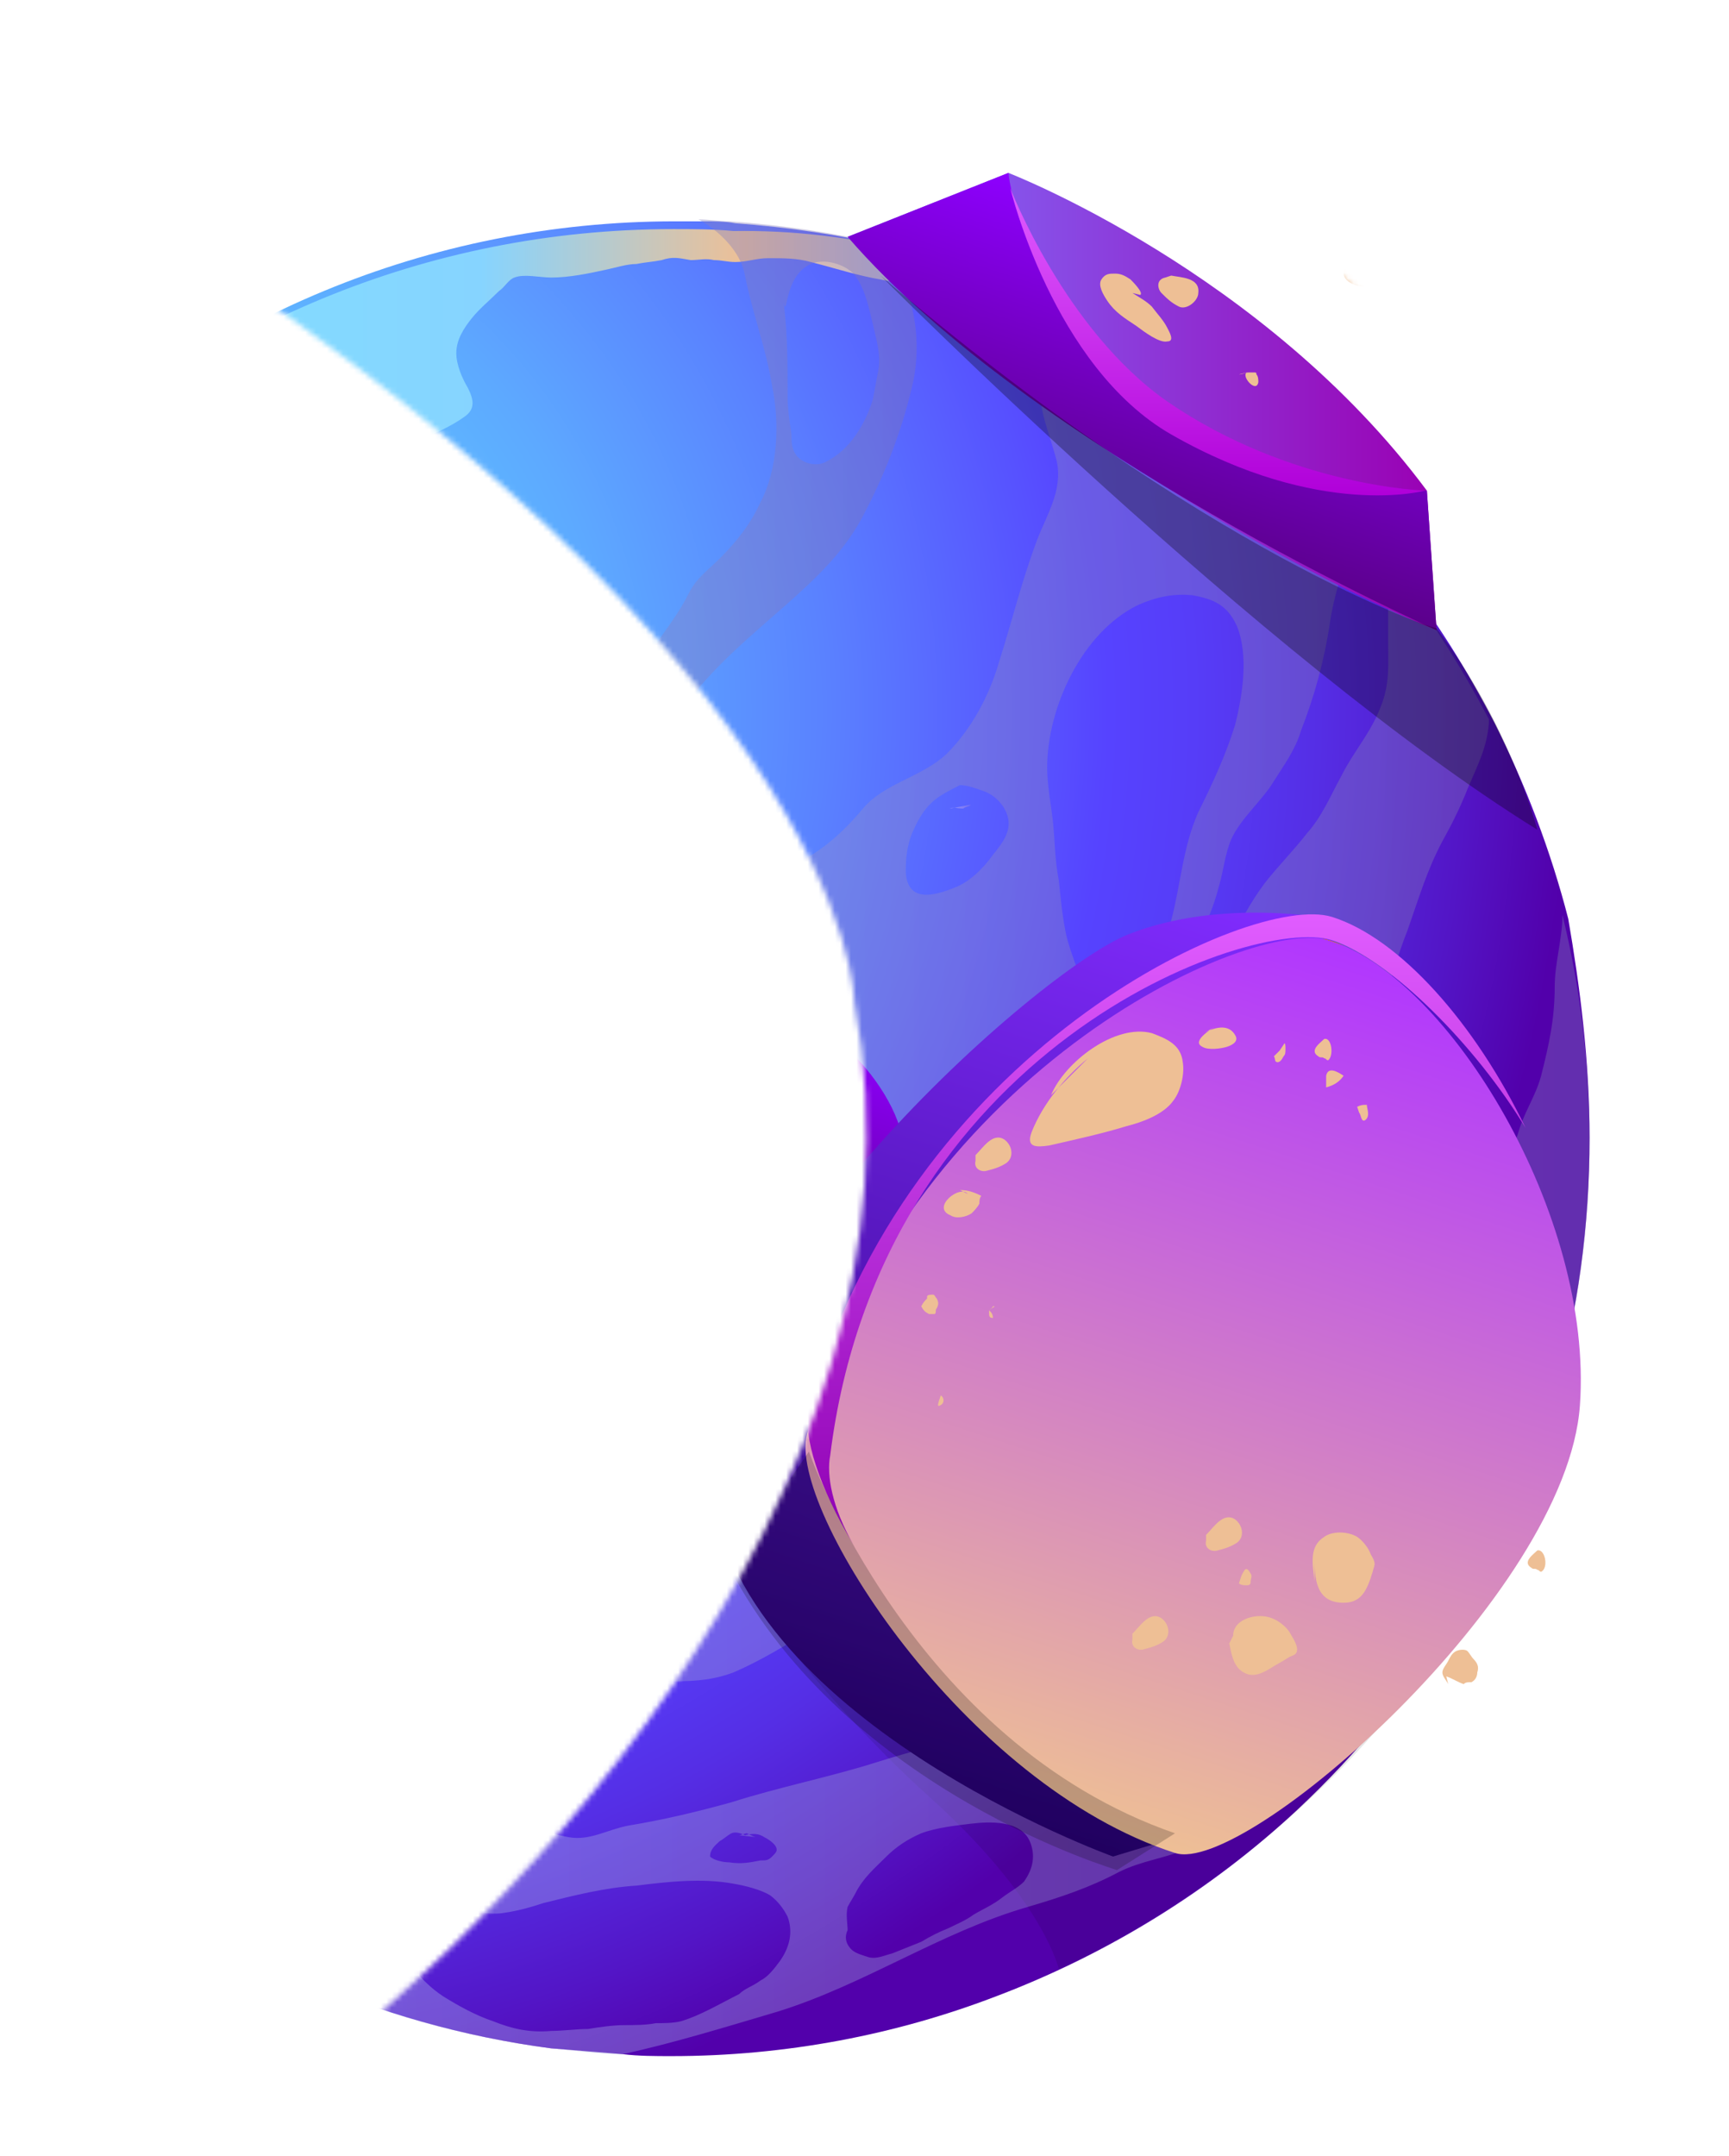 <svg width="320" height="399" viewBox="0 0 320 399" fill="none" xmlns="http://www.w3.org/2000/svg">
<g filter="url(#filter0_d_1765_12869)">
<mask id="mask0_1765_12869" style="mask-type:alpha" maskUnits="userSpaceOnUse" x="4" y="0" width="312" height="399">
<path d="M314.38 181.258C279.652 -31.71 85.032 -14.324 4 22.619C158.105 113.89 158.105 181.258 158.105 181.258C175.469 273.398 88.649 358.732 43.069 389.881C247.963 438.559 323.062 281.224 314.38 181.258Z" fill="#DA8941"/>
</mask>
<g mask="url(#mask0_1765_12869)">
<g filter="url(#filter1_d_1765_12869)">
<path opacity="0.5" fill-rule="evenodd" clip-rule="evenodd" d="M249.778 93.924C249.145 93.924 248.829 93.924 248.196 94.24C246.614 94.557 245.032 94.24 243.451 93.924C242.185 93.608 241.552 92.975 239.971 92.975C238.072 92.659 236.491 92.026 234.592 91.71C232.694 91.393 231.112 90.76 229.214 90.128C227.632 89.495 227 89.811 225.734 90.128C224.469 90.444 223.52 89.811 222.254 89.495C220.989 88.862 219.407 88.862 218.141 88.546C214.345 87.913 210.549 86.648 206.752 85.698C204.538 85.066 202.323 85.066 199.792 85.066C197.894 85.066 196.312 85.698 194.414 85.698C193.149 85.698 192.199 85.382 190.934 85.382C189.669 85.066 188.403 85.382 187.138 85.382C185.239 85.066 184.29 84.749 182.392 85.382C180.81 85.698 179.861 85.698 178.279 86.015C176.698 86.015 174.799 86.648 173.217 86.964C170.37 87.597 167.207 88.23 164.359 88.23C162.461 88.23 159.93 87.597 158.348 88.23C157.399 88.546 156.766 89.811 155.817 90.444C154.236 92.026 152.654 93.291 151.388 94.873C150.123 96.455 148.857 98.353 148.857 100.568C148.857 102.466 149.806 104.68 150.756 106.262C151.705 108.16 152.021 109.742 150.123 111.008C147.908 112.59 145.061 113.855 142.53 114.804C140.632 115.437 139.05 115.753 137.785 114.488C137.152 114.171 136.836 113.222 136.203 112.59C135.57 112.273 134.621 112.59 133.988 112.906C132.09 113.539 130.192 114.171 128.294 114.488C127.028 114.804 126.079 115.437 124.814 115.437C123.548 115.753 122.599 114.804 121.017 115.121C119.119 115.437 116.904 116.386 115.006 116.386C113.424 116.386 111.526 115.753 110.261 115.121C109.628 114.804 109.312 114.171 108.363 114.488C107.73 114.488 106.781 115.437 106.464 116.07C105.832 116.702 105.832 117.651 105.199 118.284C104.566 119.233 104.25 119.866 103.617 120.815C102.668 122.397 101.719 123.979 100.77 125.561C100.137 126.51 99.504 128.092 98.555 129.041C98.239 129.673 97.29 129.99 96.657 130.306C95.075 131.255 93.493 132.521 91.912 133.47C89.064 135.684 86.217 138.215 83.37 140.43C81.155 142.012 77.992 142.961 75.46 144.226C73.879 144.859 72.297 145.492 70.715 146.124C70.082 146.441 69.133 146.441 68.817 147.073C68.184 147.706 67.868 148.339 67.551 149.288C66.286 150.87 64.704 152.768 63.755 154.666C63.122 155.932 62.806 156.881 62.173 158.146C61.54 159.728 60.591 161.31 60.275 163.208C59.01 166.688 59.01 170.485 57.428 173.965C56.795 175.863 55.529 177.761 54.58 179.659C52.999 182.823 52.682 186.619 52.366 190.099C52.05 191.997 52.366 194.528 52.682 196.426C52.998 198.641 52.999 200.856 52.999 203.07C52.999 205.285 51.417 207.816 50.151 209.397C48.886 210.979 46.671 211.612 45.089 213.194C43.824 214.459 42.242 215.725 41.609 217.623C41.293 218.256 41.609 219.205 41.609 220.154C41.293 222.052 40.66 223.634 40.66 225.532C40.344 227.747 40.344 229.961 40.344 232.492C40.344 233.758 40.344 234.707 40.344 235.972C40.344 237.238 40.66 238.187 40.977 239.136C40.977 239.769 40.977 240.718 40.977 241.35C40.977 242.299 41.609 243.249 41.609 243.881C42.242 246.096 42.559 247.994 42.875 250.209C43.191 252.107 44.14 254.005 44.457 255.903C45.406 258.434 45.722 260.965 46.355 263.812C46.671 265.711 46.671 267.925 46.988 269.823C47.304 271.405 47.62 272.987 47.62 274.569C47.62 277.1 46.988 279.314 46.988 281.845C46.988 285.958 48.569 290.071 49.519 294.183C49.835 295.449 50.151 296.398 50.468 297.663C40.028 277.416 34.333 254.321 34.333 229.961C34.333 200.223 42.875 172.699 57.744 149.604C64.071 139.797 71.348 130.622 79.89 122.713C106.781 96.455 143.795 80.32 184.29 80.32C187.454 80.32 190.934 80.32 194.098 80.637C213.712 80.32 232.694 85.698 249.778 93.924Z" fill="url(#paint0_linear_1765_12869)"/>
<path fill-rule="evenodd" clip-rule="evenodd" d="M132.407 368.845C132.407 368.845 120.385 361.252 111.527 338.158C102.669 315.063 103.618 316.645 86.85 302.092C70.083 287.539 40.977 273.303 40.977 273.303C40.977 273.303 39.079 273.935 39.079 274.568C39.079 277.415 42.559 278.048 42.559 278.048C42.559 278.048 69.767 289.754 86.85 308.419C103.934 327.085 122.283 360.62 109.312 358.721C109.312 358.721 112.16 366.947 119.12 368.845C125.763 370.743 132.407 368.845 132.407 368.845Z" fill="url(#paint1_radial_1765_12869)"/>
<path fill-rule="evenodd" clip-rule="evenodd" d="M63.757 124.607C63.757 124.607 70.4 138.527 87.801 151.181C87.801 151.181 82.106 130.934 77.993 122.709C77.993 122.709 72.299 117.33 63.757 124.607Z" fill="#FFFF0E"/>
<path fill-rule="evenodd" clip-rule="evenodd" d="M155.185 167.317C155.185 167.317 166.89 162.571 170.686 164.47C170.686 164.153 159.297 167.317 155.185 167.317Z" fill="#FFFF0E"/>
<path fill-rule="evenodd" clip-rule="evenodd" d="M194.732 156.246C196.947 155.613 199.161 154.98 201.06 154.031C202.958 153.399 204.54 152.449 206.438 151.5C208.652 150.235 210.867 148.969 212.765 147.388C213.398 147.071 213.714 146.755 214.347 146.438C214.98 146.122 215.612 145.489 216.245 145.173C216.878 144.857 217.194 144.224 217.827 143.908C218.46 143.591 218.776 142.958 219.409 142.642C220.358 142.009 221.307 141.06 221.94 140.428C222.256 140.111 222.573 139.795 223.205 139.162C223.522 138.846 223.838 138.846 224.154 138.846C224.154 139.162 223.838 139.795 223.838 140.111C223.522 140.744 223.205 141.06 222.889 141.693C222.256 142.958 220.991 143.591 220.042 144.857C219.409 145.489 218.776 146.122 217.827 146.755C216.878 147.388 215.613 148.02 214.347 148.653C213.082 149.286 211.816 149.602 210.867 150.235C209.918 150.868 208.652 151.5 207.703 151.817C207.071 152.133 206.121 152.766 205.489 153.082C204.856 153.399 204.223 153.715 203.591 154.031C202.641 154.664 201.692 154.98 200.743 155.613C200.111 155.929 199.794 155.929 199.161 156.246C198.212 156.879 196.63 157.195 195.365 157.195C195.049 157.195 194.416 157.195 194.1 157.195C193.783 157.195 193.467 156.879 193.467 156.879C194.1 156.562 194.416 156.246 194.732 156.246Z" fill="#FFFF0E"/>
<path fill-rule="evenodd" clip-rule="evenodd" d="M226.366 135.684C225.733 136 225.417 136.316 224.784 136.949C224.784 137.266 224.468 137.582 225.1 137.582C225.733 137.582 226.05 137.266 226.682 136.633C226.999 136.316 227.315 135.684 226.999 135.367C226.682 135.051 226.05 135.367 225.733 135.684H226.366Z" fill="#FFFF0E"/>
<path fill-rule="evenodd" clip-rule="evenodd" d="M251.993 94.873C251.677 95.505 251.044 96.138 250.728 96.771C250.411 97.404 250.411 97.72 250.095 98.353C249.779 99.302 249.462 100.567 249.146 101.516C248.513 103.415 248.197 105.629 247.248 107.527C246.931 108.476 246.615 109.109 245.982 110.058C245.666 110.375 245.35 111.007 245.35 111.324C245.033 111.64 245.033 111.956 244.717 112.589C244.4 112.906 244.4 113.222 244.084 113.538C243.768 113.855 243.768 114.487 243.451 114.804C243.135 115.12 242.502 116.069 242.819 116.386C243.135 116.386 243.135 116.069 243.451 116.069C243.768 115.753 244.4 115.436 244.717 114.804C245.666 114.171 246.299 113.222 246.931 112.273C247.248 111.956 247.564 111.64 247.88 111.007C248.197 110.375 248.83 110.058 249.146 109.425C249.779 108.476 250.728 107.527 251.36 106.895C251.677 106.578 251.993 105.945 252.31 105.629C252.626 105.313 252.942 104.996 253.259 104.364C254.524 103.098 255.473 101.833 256.739 100.567C257.688 99.618 258.32 98.353 259.27 97.404C259.902 96.454 260.535 95.505 260.851 94.556C261.168 94.24 261.484 93.291 261.484 92.975C261.168 92.342 260.535 92.025 259.902 92.025C258.953 92.025 258.004 92.025 257.055 92.025C256.106 92.342 255.473 92.658 254.524 92.975C253.891 93.291 253.259 93.924 252.31 94.24C251.993 94.873 251.36 95.189 251.993 94.873Z" fill="#FFFF0E"/>
<path fill-rule="evenodd" clip-rule="evenodd" d="M259.585 112.901C259.268 113.534 258.952 114.167 258.636 114.799C258.319 115.116 258.003 115.749 257.686 116.065C257.054 117.014 256.737 117.963 256.105 118.596C255.156 120.178 253.89 121.76 253.257 123.341C252.941 123.974 252.625 124.607 252.308 125.24C251.992 125.872 251.676 126.821 251.676 127.454C251.359 128.087 251.359 128.72 251.043 129.669C251.043 130.301 250.727 130.934 250.727 131.567C251.359 130.934 251.676 129.985 252.308 129.352C252.625 128.72 252.941 128.087 253.574 127.77C254.206 127.454 254.523 126.821 254.839 126.189C255.156 125.556 255.788 125.24 256.105 124.607C256.421 123.974 256.738 123.658 257.054 123.025C257.37 122.709 257.687 122.076 258.003 121.443C258.319 120.81 258.636 120.178 258.952 119.545C259.268 118.279 259.901 117.014 260.218 115.749C260.218 115.116 260.534 114.483 260.218 113.85C260.218 113.534 259.585 112.269 259.585 112.901Z" fill="#FFFF0E"/>
<path fill-rule="evenodd" clip-rule="evenodd" d="M249.144 133.468C248.828 134.417 248.512 135.05 248.512 135.999C248.512 136.315 248.512 136.632 248.512 136.632C248.828 136.632 249.144 136.632 249.144 136.315C249.461 136.315 249.461 135.999 249.461 135.683C249.777 135.366 250.093 134.733 249.777 134.101C249.777 133.468 249.144 133.152 248.828 133.784L249.144 133.468Z" fill="#FFFF0E"/>
<path fill-rule="evenodd" clip-rule="evenodd" d="M233.644 176.811C232.062 178.393 229.848 179.975 228.582 181.873C228.582 182.189 227.633 182.822 227.949 183.138C228.266 183.455 228.898 183.138 229.215 183.138C230.164 182.822 231.113 182.189 232.062 181.873C232.695 181.556 233.327 180.924 233.96 180.607C235.542 179.658 236.808 178.393 238.073 176.811C238.706 176.178 239.022 175.546 239.338 174.913C239.338 174.596 239.655 173.964 239.655 173.964C239.339 173.015 237.44 173.964 237.124 174.28C236.807 174.596 236.175 174.913 235.858 175.229C235.542 175.546 235.226 175.862 234.909 175.862C234.593 176.178 234.277 176.495 233.644 176.811C233.644 177.127 233.328 177.444 233.644 176.811Z" fill="#FFFF0E"/>
<path fill-rule="evenodd" clip-rule="evenodd" d="M226.052 184.723C225.419 185.039 224.787 185.355 224.47 185.672C224.47 185.988 223.838 186.304 224.154 186.621C224.47 186.937 225.103 186.621 225.103 186.621C225.419 186.621 225.736 186.304 226.052 185.988C226.052 185.355 226.052 185.355 226.052 184.723Z" fill="#FFFF0E"/>
<path fill-rule="evenodd" clip-rule="evenodd" d="M187.136 221.73C185.871 222.68 184.289 223.629 182.707 224.578C180.809 225.527 178.911 226.16 177.329 227.109C174.482 228.691 171.634 229.956 168.787 231.221C168.471 231.538 164.042 233.12 165.623 234.069C166.256 234.385 167.205 234.385 167.838 234.385C168.471 234.385 169.103 234.701 169.736 234.701C170.369 234.701 171.002 234.701 171.634 234.701C175.114 234.701 178.911 233.752 182.075 232.487C182.707 232.171 183.656 231.854 184.289 231.538C184.605 231.221 184.922 230.905 185.554 230.589C186.187 229.956 186.82 229.323 187.136 228.374C187.769 227.109 188.085 226.16 188.085 224.578C188.085 223.945 187.769 223.629 187.453 222.996C187.453 222.68 187.136 222.363 187.136 221.73Z" fill="#FFFF0E"/>
<path fill-rule="evenodd" clip-rule="evenodd" d="M162.46 232.49C161.828 232.174 160.878 231.541 159.929 231.541C159.613 231.541 159.297 231.541 158.98 231.541C158.348 231.541 157.398 231.857 156.766 232.174C156.133 232.806 157.715 233.439 158.348 233.756C158.98 234.072 160.246 234.072 160.878 233.756C161.511 233.756 162.46 233.123 162.46 232.49C162.777 232.49 162.777 232.49 162.777 232.49H162.46Z" fill="#FFFF0E"/>
<path fill-rule="evenodd" clip-rule="evenodd" d="M208.334 222.682C211.498 221.733 214.661 220.467 217.509 218.886C218.774 218.253 219.723 217.62 220.989 216.987C221.621 216.671 222.57 216.038 223.203 215.722C223.52 215.722 225.418 214.457 225.734 215.089C226.05 215.722 224.152 216.987 223.836 217.304C223.203 217.937 222.254 218.569 221.305 219.202C220.672 219.835 219.723 219.835 219.09 220.467C218.141 221.1 217.192 221.417 215.927 222.049C215.294 222.366 214.345 222.682 213.712 222.998C213.08 223.315 212.447 223.315 211.814 223.631C211.498 223.631 210.865 223.631 210.549 223.631C209.916 223.315 208.65 223.631 208.334 222.682Z" fill="#FFFF0E"/>
<path fill-rule="evenodd" clip-rule="evenodd" d="M38.763 198.639C40.344 200.537 41.293 202.436 43.192 203.385C44.457 204.018 45.406 204.967 46.672 205.283C47.937 205.599 49.519 205.916 50.785 205.916C51.417 205.916 51.733 205.916 51.733 204.967C51.733 204.65 51.417 204.018 51.101 203.701C50.784 203.068 50.152 202.752 49.519 202.119C48.886 201.487 48.57 200.854 47.937 200.221C45.723 198.323 43.508 197.057 40.661 196.108C39.712 195.792 39.712 195.792 38.763 196.108C38.13 196.425 38.13 196.425 37.813 197.057C37.813 198.007 38.446 198.956 39.079 199.905L38.763 198.639Z" fill="#FFFF0E"/>
<path fill-rule="evenodd" clip-rule="evenodd" d="M40.026 228.062C42.241 231.859 45.088 235.023 47.935 238.503C49.834 240.717 51.099 243.881 53.314 246.095C53.63 246.412 57.743 249.892 57.743 247.994C57.743 247.677 56.477 245.779 56.477 245.463C55.845 244.513 55.212 243.248 54.263 242.299C53.63 241.35 52.681 240.717 52.365 239.768C51.732 238.819 51.099 238.186 50.466 237.237C49.517 236.288 48.885 234.706 48.252 233.757C47.619 232.808 46.67 231.543 46.037 230.593C45.088 229.012 43.823 227.43 42.241 226.797C41.925 226.481 41.292 226.164 40.659 226.481C39.077 227.43 39.71 229.328 40.026 228.062Z" fill="#FFFF0E"/>
<path fill-rule="evenodd" clip-rule="evenodd" d="M184.29 298.611C187.77 297.978 190.301 297.345 193.781 298.295C195.363 298.611 196.945 299.244 198.526 299.56C199.475 299.876 201.057 300.193 201.69 300.825C202.323 301.775 202.323 303.04 201.374 303.673C200.425 304.622 198.21 304.305 196.945 304.305C194.414 303.989 192.199 303.673 189.668 303.04C188.403 302.724 186.505 302.091 185.239 301.142C184.923 300.825 183.657 299.56 184.29 298.611Z" fill="#FFFF0E"/>
<path fill-rule="evenodd" clip-rule="evenodd" d="M230.162 316.33C228.58 316.013 228.264 312.85 228.896 311.584C229.213 310.951 229.529 309.686 230.478 309.37C231.111 309.053 231.427 309.686 232.06 309.686C231.427 311.268 230.478 312.533 229.529 313.799L230.162 316.33Z" fill="#FFFF0E"/>
<path fill-rule="evenodd" clip-rule="evenodd" d="M293.122 315.382C295.337 313.8 296.918 312.851 299.449 312.218C300.715 311.902 301.98 311.586 303.246 311.269C304.828 310.953 306.093 310.004 307.675 310.004C308.308 310.004 308.624 310.004 309.257 309.687C309.89 309.687 309.573 309.371 310.206 309.687C311.471 310.32 310.839 311.269 310.206 311.902C308.624 313.167 307.359 313.8 305.46 314.117C304.195 314.433 303.562 315.066 302.297 315.382C301.664 315.698 301.031 315.698 300.398 316.015C297.551 316.648 294.704 316.015 293.122 315.382Z" fill="#FFFF0E"/>
<path fill-rule="evenodd" clip-rule="evenodd" d="M91.91 309.999C93.176 312.847 94.441 315.694 96.339 318.225C97.288 319.49 97.921 320.439 99.187 321.072C100.136 321.388 101.085 321.705 101.085 320.123C101.085 319.49 100.452 318.225 100.136 317.592C98.87 315.377 97.288 313.796 96.023 311.897C95.39 311.265 94.757 309.999 94.125 309.683C93.176 309.367 91.594 308.734 91.91 309.999Z" fill="#FFFF0E"/>
<path fill-rule="evenodd" clip-rule="evenodd" d="M208.65 340.055C205.803 341.953 202.322 343.851 200.108 347.015C198.526 349.229 201.373 348.597 202.639 348.28C203.588 347.964 204.537 347.647 205.17 347.015C205.802 346.382 206.435 346.066 207.068 345.117C207.701 344.484 208.017 344.167 208.65 343.851C208.966 343.218 209.283 342.269 209.915 341.953C209.915 341.637 209.599 341.636 209.599 341.32L208.65 340.055Z" fill="#FFFF0E"/>
<path fill-rule="evenodd" clip-rule="evenodd" d="M127.029 294.182C129.243 293.233 131.458 292.601 133.356 291.335C135.254 290.386 137.152 289.121 139.051 288.171C141.582 286.906 144.112 285.324 146.96 285.008C147.909 285.008 148.858 284.375 149.807 285.008C150.756 285.324 151.073 285.641 151.705 286.273C153.287 288.488 150.123 290.386 148.542 291.335C147.276 292.284 146.327 293.233 144.745 293.866C143.163 294.499 141.582 294.815 140 295.448C137.469 296.397 134.621 297.662 131.774 297.979C130.192 298.295 128.927 297.662 127.661 296.713C127.029 296.397 126.396 295.764 126.08 295.131C125.763 294.815 125.447 294.182 127.029 294.182Z" fill="#FFFF0E"/>
</g>
<path fill-rule="evenodd" clip-rule="evenodd" d="M-19.164 115.121C-19.164 115.121 -17.013 97.194 -15.579 87.513C-15.579 87.513 -3.388 70.303 15.973 56.32L41.787 57.755C41.787 57.755 -10.559 99.703 -19.164 115.121Z" fill="url(#paint2_linear_1765_12869)"/>
<path fill-rule="evenodd" clip-rule="evenodd" d="M15.975 56.32C15.975 56.32 15.975 70.662 2.709 82.135C-10.557 93.608 -16.294 89.664 -16.294 89.664L-19.52 112.611L41.431 57.755L15.975 56.32Z" fill="url(#paint3_linear_1765_12869)"/>
<path fill-rule="evenodd" clip-rule="evenodd" d="M294.196 206.546C294.196 222.68 292.045 238.814 287.742 253.514C279.137 283.631 262.286 310.163 240.057 330.958C224.281 345.658 205.278 357.49 184.483 365.378C165.839 372.549 145.402 376.493 124.249 376.493C121.38 376.493 118.154 376.493 115.285 376.134C110.983 375.776 106.322 375.417 102.019 375.059C69.392 370.756 39.275 357.132 15.253 336.695C6.29 329.166 -1.957 320.561 -9.486 311.239C-14.864 304.068 -19.884 296.897 -24.186 289.009C-25.262 287.217 -26.337 285.065 -27.413 283.273C-27.413 283.273 -27.413 283.273 -27.413 282.914C-28.488 280.763 -29.564 278.97 -30.281 276.819C-33.15 270.365 -35.659 263.553 -37.811 256.741C-39.245 251.721 -40.679 246.702 -41.755 241.682C-42.471 238.097 -43.189 234.512 -43.547 230.568C-44.623 222.68 -45.34 214.792 -45.34 206.546C-45.34 201.885 -45.34 197.224 -44.623 192.563C-44.264 189.694 -43.906 186.826 -43.547 183.958C-41.396 167.106 -36.735 151.331 -29.923 136.631C-26.696 129.46 -22.752 122.289 -18.45 115.835C-11.279 104.721 -3.032 94.323 6.648 85.001C37.124 55.242 79.073 36.957 124.966 36.957C126.759 36.957 128.551 36.957 130.344 36.957C132.137 36.957 134.288 36.957 136.08 37.316C145.761 38.033 155.441 39.467 164.763 41.618C170.142 43.052 175.52 44.486 180.539 46.279C184.125 47.355 187.351 48.789 190.937 50.223C193.447 51.298 195.956 52.374 198.466 53.45C198.825 53.808 199.183 53.808 199.9 54.167C216.393 62.055 231.452 72.811 244.359 85.718C246.152 87.511 247.944 89.304 249.737 91.455C250.813 92.889 252.247 93.965 253.322 95.399C255.474 97.55 257.266 100.06 259.059 102.211C265.871 110.816 271.608 120.138 276.627 129.818C282.364 141.292 287.025 153.482 290.252 166.031C292.403 178.58 294.196 192.204 294.196 206.546Z" fill="url(#paint4_radial_1765_12869)"/>
<path fill-rule="evenodd" clip-rule="evenodd" d="M198.825 53.814C198.108 53.814 197.749 53.814 197.032 54.172C195.239 54.531 193.447 54.172 191.654 53.814C190.22 53.455 189.503 52.738 187.71 52.738C185.559 52.38 183.766 51.662 181.615 51.304C179.464 50.945 177.671 50.228 175.52 49.511C173.727 48.794 173.01 49.153 171.576 49.511C170.142 49.87 169.066 49.153 167.632 48.794C166.198 48.077 164.405 48.077 162.971 47.718C158.668 47.001 154.366 45.567 150.064 44.492C147.554 43.775 145.044 43.775 142.176 43.775C140.024 43.775 138.232 44.492 136.08 44.492C134.646 44.492 133.571 44.133 132.137 44.133C130.702 43.775 129.268 44.133 127.834 44.133C125.683 43.775 124.607 43.416 122.456 44.133C120.663 44.492 119.588 44.492 117.795 44.85C116.002 44.85 113.851 45.567 112.058 45.926C108.832 46.643 105.246 47.36 102.019 47.36C99.868 47.36 97 46.643 95.207 47.36C94.132 47.718 93.414 49.153 92.339 49.87C90.546 51.662 88.754 53.097 87.319 54.889C85.885 56.682 84.451 58.833 84.451 61.343C84.451 63.494 85.527 66.004 86.602 67.797C87.678 69.948 88.036 71.74 85.885 73.175C83.375 74.967 80.148 76.401 77.28 77.477C75.129 78.194 73.336 78.553 71.902 77.119C71.185 76.76 70.826 75.684 70.109 74.967C69.392 74.609 68.317 74.967 67.6 75.326C65.448 76.043 63.297 76.76 61.146 77.119C59.712 77.477 58.636 78.194 57.202 78.194C55.768 78.553 54.692 77.477 52.9 77.836C50.748 78.194 48.239 79.27 46.087 79.27C44.295 79.27 42.144 78.553 40.709 77.836C39.992 77.477 39.634 76.76 38.558 77.119C37.841 77.119 36.765 78.194 36.407 78.911C35.69 79.628 35.69 80.704 34.973 81.421C34.256 82.497 33.897 83.214 33.18 84.289C32.104 86.082 31.029 87.875 29.953 89.667C29.236 90.743 28.519 92.536 27.443 93.611C27.085 94.328 26.009 94.687 25.292 95.046C23.499 96.121 21.707 97.555 19.914 98.631C16.687 101.141 13.46 104.009 10.234 106.519C7.724 108.311 4.138 109.387 1.27 110.821C-0.523 111.538 -2.315 112.255 -4.108 112.972C-4.825 113.331 -5.901 113.331 -6.259 114.048C-6.976 114.765 -7.335 115.482 -7.693 116.558C-9.127 118.351 -10.92 120.502 -11.996 122.653C-12.713 124.087 -13.071 125.163 -13.789 126.597C-14.506 128.39 -15.581 130.182 -15.94 132.334C-17.374 136.277 -17.374 140.58 -19.167 144.524C-19.884 146.675 -21.318 148.826 -22.393 150.977C-24.186 154.563 -24.545 158.865 -24.903 162.809C-25.262 164.96 -24.903 167.829 -24.545 169.98C-24.186 172.49 -24.186 175 -24.186 177.509C-24.186 180.019 -25.979 182.887 -27.413 184.68C-28.847 186.473 -31.357 187.19 -33.15 188.983C-34.584 190.417 -36.376 191.851 -37.093 194.002C-37.452 194.719 -37.093 195.795 -37.093 196.87C-37.452 199.022 -38.169 200.814 -38.169 202.966C-38.528 205.475 -38.528 207.985 -38.528 210.853C-38.528 212.288 -38.528 213.363 -38.528 214.797C-38.528 216.231 -38.169 217.307 -37.811 218.383C-37.811 219.1 -37.811 220.175 -37.811 220.892C-37.811 221.968 -37.093 223.044 -37.093 223.761C-36.376 226.271 -36.018 228.422 -35.659 230.932C-35.301 233.083 -34.225 235.234 -33.867 237.385C-32.791 240.254 -32.432 243.122 -31.715 246.349C-31.357 248.5 -31.357 251.01 -30.998 253.161C-30.64 254.954 -30.281 256.746 -30.281 258.539C-30.281 261.407 -30.998 263.917 -30.998 266.785C-30.998 271.446 -29.206 276.107 -28.13 280.768C-27.771 282.203 -27.413 283.278 -27.055 284.712C-38.886 261.766 -45.34 235.593 -45.34 207.985C-45.34 174.282 -35.659 143.09 -18.808 116.916C-11.637 105.802 -3.391 95.404 6.29 86.441C36.765 56.682 78.714 38.397 124.607 38.397C128.193 38.397 132.137 38.397 135.722 38.755C157.951 38.397 179.464 44.133 198.825 53.814Z" fill="url(#paint5_linear_1765_12869)"/>
<path opacity="0.1" fill-rule="evenodd" clip-rule="evenodd" d="M135.007 286.143C135.007 286.143 150.782 309.448 171.936 328.45C193.09 347.453 195.958 360.36 195.958 360.36C195.958 360.36 235.756 343.867 264.081 304.428C292.405 265.347 135.007 286.143 135.007 286.143Z" fill="black"/>
<path opacity="0.4" fill-rule="evenodd" clip-rule="evenodd" d="M163.693 41.257C154.371 39.105 145.049 37.671 135.01 36.954C133.217 36.954 131.066 36.596 129.273 36.596C133.217 38.747 137.161 42.691 137.878 46.993C139.312 54.164 141.822 60.618 142.897 67.43C144.332 74.242 143.973 82.847 140.746 88.942C138.953 92.886 136.444 96.113 133.217 99.34C131.066 101.491 128.914 102.925 127.48 105.794C126.046 108.662 124.253 111.172 122.461 113.681C119.951 117.625 117.083 121.569 113.856 125.155C112.78 126.589 111.705 127.306 110.629 128.74C109.553 130.533 108.836 132.325 107.402 133.76C104.175 136.986 99.514 139.138 95.57 140.572C90.192 142.723 85.531 144.874 80.512 147.743C73.341 151.686 67.246 156.347 58.999 156.706C56.131 156.706 53.263 156.347 50.395 156.706C46.809 157.065 43.582 158.499 40.355 159.216C37.487 159.933 34.26 160.291 31.392 161.008C26.372 161.726 22.428 163.518 17.767 164.594C11.672 166.028 5.219 165.669 -1.235 166.745C-6.972 167.462 -11.633 168.179 -17.369 166.745C-25.974 164.594 -30.635 160.65 -28.843 151.328C-27.767 145.233 -28.125 140.572 -30.994 136.269C-37.806 150.969 -42.467 167.104 -44.618 183.596C-40.674 185.389 -36.013 186.106 -32.069 186.465C-19.52 187.899 -5.896 182.162 5.577 177.86C11.314 175.709 17.409 172.482 23.863 171.765C30.675 171.048 36.411 171.765 43.224 170.33C66.17 164.594 88.758 156.706 109.553 144.516C118.158 139.496 121.744 132.325 127.839 125.155C132.858 118.701 138.953 113.681 145.049 108.303C151.144 102.925 156.522 97.906 160.107 90.735C164.051 83.206 167.278 74.601 169.071 66.354C170.863 57.032 168.354 48.428 163.693 41.257ZM162.617 64.203C162.258 65.996 161.9 68.147 161.541 69.94C160.107 74.601 157.239 79.262 152.936 81.413C151.144 82.489 148.275 81.772 147.2 79.979C146.483 78.903 146.483 77.469 146.483 76.394C146.124 73.884 145.766 71.733 145.766 69.223C145.766 63.486 145.766 57.749 145.049 52.013C145.766 55.24 145.049 46.993 150.068 44.842C152.578 43.767 156.163 44.842 157.956 46.635C160.107 49.145 160.824 53.089 161.541 55.957C162.258 59.184 162.976 61.335 162.617 64.203Z" fill="url(#paint6_linear_1765_12869)"/>
<path opacity="0.4" fill-rule="evenodd" clip-rule="evenodd" d="M137.873 335.618C137.514 335.618 136.797 335.977 136.439 335.977L139.665 336.335C139.665 335.977 138.948 335.618 137.873 335.618ZM137.873 335.618C137.514 335.618 136.797 335.977 136.439 335.977L139.665 336.335C139.665 335.977 138.948 335.618 137.873 335.618ZM289.176 165.312C289.176 169.615 287.742 174.276 287.742 178.578C287.742 184.674 286.666 189.335 285.232 195.071C284.156 199.015 282.005 201.883 280.93 205.827C279.495 210.13 277.344 214.074 275.193 218.018C270.891 225.905 266.23 234.152 264.437 243.115C262.644 251.362 262.286 258.174 258.342 265.703C254.398 272.874 248.661 278.969 244.359 286.14C242.566 289.367 241.132 289.367 237.905 291.518C234.678 294.028 231.451 297.613 228.224 300.123C221.412 305.501 214.959 309.445 206.354 312.672C200.976 314.823 195.956 316.257 190.219 316.974C186.634 317.691 183.049 316.974 179.463 317.691C173.727 318.767 168.349 320.201 162.612 321.994C153.649 324.862 144.327 326.655 135.363 329.523C128.909 331.316 122.814 332.75 116.36 333.825C112.417 334.543 109.19 336.694 105.246 335.977C101.302 335.26 97.358 333.825 93.414 332.391C88.394 330.957 84.092 330.599 78.714 330.599C71.543 330.599 62.938 331.674 55.409 330.24C47.163 328.806 39.275 326.296 31.028 324.862C26.009 323.786 22.424 321.635 17.762 319.842C13.46 317.691 9.158 317.333 4.497 315.899C-0.164 314.464 -4.825 312.313 -9.486 311.238C-2.316 320.56 5.931 329.164 15.253 336.694C39.275 357.13 69.033 370.755 102.019 375.057C106.321 375.416 110.624 376.133 115.285 376.133C124.965 373.982 134.287 371.113 143.968 368.245C160.102 363.226 174.085 353.545 190.219 348.884C196.315 347.091 201.693 345.299 207.071 342.43C211.373 340.279 215.676 339.921 219.62 338.128C234.678 331.674 245.793 317.333 252.605 302.991C255.473 296.537 258.342 289.367 264.078 284.347C266.229 282.196 269.098 280.762 270.89 278.252C273.042 275.742 274.476 272.874 276.627 270.006C280.212 265.345 283.439 260.325 286.666 255.664C287.025 254.947 287.383 254.589 287.742 253.871C292.044 238.813 294.195 223.037 294.195 206.903C294.195 192.203 292.403 178.578 289.176 165.312ZM133.212 336.694C133.929 336.335 134.646 335.618 135.363 335.26C136.08 334.901 137.156 335.26 137.873 335.618C139.307 335.26 140.383 335.26 141.458 335.977C142.175 336.335 143.251 337.052 143.609 337.769C143.968 338.486 143.609 338.845 142.892 339.562C142.175 340.279 141.817 340.279 140.741 340.279C138.948 340.638 137.156 340.996 135.005 340.638C133.929 340.638 132.136 340.279 131.419 339.562C131.419 338.128 132.495 337.411 133.212 336.694ZM144.327 358.923C143.251 360.357 142.175 361.791 140.741 362.509C139.307 363.584 137.873 363.943 136.797 365.018C133.212 366.811 129.626 368.962 126.041 370.038C124.607 370.396 122.814 370.396 121.38 370.396C119.587 370.755 117.436 370.755 115.643 370.755C113.492 370.755 110.983 371.113 108.831 371.472C106.68 371.472 104.17 371.831 102.019 371.831C98.075 372.189 94.848 371.472 91.263 370.038C88.036 368.962 84.809 367.17 81.941 365.377C79.79 363.943 77.997 362.15 76.563 360.357C74.77 358.923 73.695 357.13 72.619 354.979C72.26 354.262 71.902 353.545 72.26 352.469C72.26 352.111 72.619 351.752 72.619 351.752C73.336 351.394 74.053 350.677 74.412 350.677C75.487 349.96 76.921 349.96 78.356 349.601C81.582 349.243 84.809 349.601 88.036 349.96C89.829 349.96 91.621 350.318 93.414 349.96C95.924 349.601 98.434 348.884 100.585 348.167C106.321 346.733 112.058 345.299 117.795 344.94C123.531 344.223 129.985 343.506 135.722 344.582C137.873 344.94 140.741 345.657 142.534 346.733C143.968 347.808 145.044 349.243 145.761 350.677C146.836 353.545 146.119 356.413 144.327 358.923ZM189.502 344.223C188.427 345.299 186.993 346.016 185.558 347.091C183.766 348.526 181.973 349.243 180.18 350.318C178.746 351.394 176.953 352.111 175.519 352.828C173.727 353.545 172.292 354.262 170.5 355.338C168.707 356.055 166.914 356.772 165.122 357.489C163.688 357.848 162.253 358.565 160.819 358.206C159.744 357.848 158.309 357.489 157.592 356.772C156.158 355.338 156.517 353.904 156.875 353.187C156.875 352.111 156.517 350.318 156.875 348.884C157.234 348.167 157.951 347.091 158.31 346.374C159.744 343.506 161.895 341.713 164.046 339.562C165.839 337.769 167.99 336.335 170.5 335.26C173.368 334.184 176.953 333.825 179.822 333.467C183.049 333.108 188.785 332.75 190.578 336.694C191.654 339.204 191.295 341.713 189.502 344.223ZM140.024 335.977C139.665 335.977 138.948 335.618 138.231 335.26C137.873 335.26 137.156 335.618 136.797 335.618L140.024 335.977Z" fill="url(#paint7_linear_1765_12869)"/>
<path opacity="0.4" fill-rule="evenodd" clip-rule="evenodd" d="M275.554 129.097V129.814C275.195 134.475 273.403 137.702 271.61 142.005C270.176 145.59 268.742 148.458 266.949 151.685C264.081 157.063 262.646 162.083 260.495 168.178C256.91 177.142 255.476 186.822 250.098 195.068C245.437 202.598 244.002 211.561 240.417 219.449C236.115 228.412 229.302 234.508 222.132 240.961C218.905 243.83 216.036 247.415 213.168 250.642C209.941 253.869 207.79 258.171 203.846 261.039C195.958 266.776 186.995 271.796 179.107 277.891C174.446 281.476 171.219 286.496 165.841 289.364C160.822 292.591 155.085 294.742 150.065 297.61C145.404 300.479 140.743 303.347 135.724 305.498C129.987 307.649 125.326 306.932 119.231 307.291C112.777 307.649 105.965 309.442 99.87 311.593C94.851 313.386 90.548 315.179 85.17 313.386C81.585 312.31 78.716 309.801 75.131 309.084C66.526 307.291 57.204 309.084 48.599 308.725C41.787 308.366 34.616 306.932 27.804 305.498C21.35 304.423 15.972 299.762 9.877 297.969C1.989 295.818 -6.974 297.61 -14.145 294.742C-17.372 293.666 -20.24 291.157 -22.75 289.364C-23.467 289.005 -23.826 288.647 -24.543 288.288C-25.618 286.496 -26.694 284.344 -27.77 282.552C-25.977 283.269 -24.184 283.986 -22.392 285.062C-12.711 289.723 -0.521 289.005 9.877 290.798C21.709 292.949 33.541 295.818 45.372 297.252C50.392 297.969 55.053 297.61 60.072 297.252C66.885 296.535 73.697 296.535 80.509 295.459C91.982 293.308 103.455 287.93 115.287 289.364C117.438 289.723 119.948 290.798 122.099 290.798C125.326 290.798 127.836 287.93 130.346 286.137C135.007 283.269 140.026 283.627 144.329 279.683C148.273 275.74 152.934 273.23 157.953 270.72C170.861 264.266 181.258 253.51 191.656 243.113C200.261 234.508 208.507 225.544 214.244 215.147C219.98 204.749 218.905 192.2 223.207 181.444C226.434 173.556 228.944 166.385 233.963 159.573C236.473 156.346 239.341 153.478 241.851 150.251C244.719 147.024 246.154 143.439 248.305 139.495C250.456 135.193 253.683 131.607 255.476 126.946C257.268 122.644 256.91 119.058 256.91 114.397C256.91 109.736 256.91 104.717 256.91 99.697C264.439 110.095 270.534 119.417 275.554 129.097Z" fill="url(#paint8_linear_1765_12869)"/>
<path opacity="0.4" fill-rule="evenodd" clip-rule="evenodd" d="M248.661 90.736C246.869 88.944 245.076 86.793 243.283 85C230.376 72.092 215.317 61.695 198.825 53.448C198.466 53.09 198.108 53.09 197.39 52.731C194.881 51.656 192.371 50.58 189.861 49.505C186.276 48.07 183.049 46.636 179.464 45.56C180.539 46.278 181.973 46.995 182.332 46.995C184.483 48.07 186.276 48.787 187.71 50.58C189.144 52.373 189.861 53.807 189.861 56.317C189.861 58.468 190.22 60.978 190.578 63.129C190.937 65.28 192.012 67.073 192.371 69.224C192.729 70.3 192.73 71.375 193.088 72.809C193.805 75.678 194.881 78.546 195.598 81.414C196.673 86.793 193.805 91.095 192.012 95.756C189.144 103.285 187.351 110.814 184.842 118.702C183.049 124.797 179.822 130.893 175.161 135.554C170.5 139.856 163.688 140.932 159.744 145.593C156.159 149.895 151.856 153.839 146.837 155.99C141.1 158.859 134.646 161.01 128.551 162.803C124.249 164.237 119.588 164.237 114.927 165.312C109.19 166.746 104.171 169.615 99.151 171.766C93.414 174.276 88.395 177.144 82.658 179.654C76.922 182.164 71.902 185.39 66.165 187.542C63.297 188.617 60.429 189.334 57.919 190.051C52.182 192.203 46.804 195.788 40.709 196.505C38.558 196.864 36.407 197.222 34.256 197.222C32.463 197.222 31.029 197.581 29.595 197.939C24.216 200.091 20.99 205.827 14.895 206.186C9.158 206.186 3.78 205.827 -1.598 206.544C-4.467 206.903 -6.976 206.544 -9.486 206.903C-10.203 206.903 -11.279 207.261 -11.996 206.903C-12.713 206.544 -13.789 205.827 -14.864 205.11C-17.015 204.034 -18.808 202.6 -20.601 201.166C-24.186 198.298 -28.847 200.091 -32.791 199.015C-33.867 198.656 -35.659 199.015 -36.735 198.298C-39.245 196.864 -42.472 193.637 -44.623 191.844C-44.981 196.505 -45.34 201.166 -45.34 205.827C-45.34 214.074 -44.623 221.961 -43.547 229.849C-43.189 233.435 -42.471 237.02 -41.755 240.964C-40.679 245.983 -39.245 251.361 -37.811 256.022C-35.659 262.835 -33.15 269.647 -30.281 276.101C-25.62 276.818 -20.959 277.535 -16.298 276.818C-9.486 275.742 -3.032 274.666 3.78 275.025C10.233 275.384 15.97 277.535 22.065 278.61C28.878 279.686 36.048 280.762 43.219 281.12C49.673 281.479 56.127 282.196 62.222 282.913C66.883 283.63 71.902 284.347 76.563 284.706C89.112 285.423 101.302 282.196 113.493 281.12C119.588 280.403 125.683 278.969 131.778 277.535C135.363 276.818 138.949 275.742 142.176 273.591C146.478 270.723 149.346 266.779 152.932 263.552C157.234 259.966 161.537 256.381 165.839 253.154C169.425 250.286 173.01 247.059 176.954 244.549C179.822 242.757 183.049 240.605 185.917 238.454C191.295 234.152 195.956 229.132 200.617 223.754C207.071 216.225 209.581 205.827 212.091 196.505C214.6 187.9 216.034 179.654 220.695 171.766C222.847 168.181 224.639 163.878 225.715 159.576C226.432 157.066 226.791 153.839 227.866 151.329C229.659 147.385 233.603 144.159 235.754 140.573C237.547 137.705 239.698 134.837 240.774 131.251C243.283 124.797 245.076 118.344 246.152 111.173C246.869 106.153 248.661 101.134 250.096 96.114C250.454 95.397 250.454 94.322 250.813 93.605C250.813 93.246 249.737 91.812 248.661 90.736ZM27.443 206.903C27.802 206.186 34.256 203.676 34.973 203.317C34.973 203.317 34.973 203.317 34.614 203.317L30.312 205.11C34.973 203.676 43.219 208.337 39.275 213.356C38.2 214.791 34.973 215.508 33.18 215.866C31.387 216.225 30.312 215.508 29.236 214.074C28.16 212.639 27.443 210.488 27.443 208.695C27.443 208.337 27.443 207.261 27.443 206.903ZM-23.11 252.437C-28.13 251.003 -31.357 249.21 -34.225 244.908C-36.377 242.039 -37.811 239.53 -38.528 236.303C-38.886 233.435 -39.962 231.283 -39.245 228.415C-38.886 226.264 -37.811 223.754 -36.735 221.961C-35.659 219.81 -33.867 217.3 -33.867 216.583C-28.847 216.225 -24.186 215.866 -19.525 215.866C-14.147 215.866 -8.41 216.583 -3.032 216.583C-0.523 216.583 1.987 216.583 4.497 216.225C7.007 215.866 9.158 215.149 11.668 214.791C15.97 214.074 19.914 213.715 23.858 215.508C26.726 216.942 28.16 220.527 29.595 223.396C30.312 225.188 31.029 226.264 31.029 228.415C31.029 230.925 31.029 233.076 30.67 235.227C30.67 235.944 30.312 237.02 30.312 237.737C26.726 245.266 17.404 247.776 10.234 250.644C-0.523 254.947 -12.354 255.305 -23.11 252.437ZM53.258 268.93C51.107 274.666 41.785 276.459 36.407 276.818C33.897 276.818 30.67 276.459 28.16 275.025C26.726 274.308 25.651 272.874 24.575 271.44C23.858 270.364 22.782 268.571 19.914 269.288C20.631 266.062 21.348 263.193 22.782 260.325C23.858 258.891 25.292 257.815 26.726 256.381C29.236 254.23 32.104 252.079 34.973 250.644C39.634 248.135 44.653 249.927 48.956 252.079C52.182 253.513 54.334 255.664 55.051 258.891C56.127 262.835 54.692 265.344 53.258 268.93ZM116.361 267.854C114.568 271.798 112.058 272.874 108.473 275.025C104.171 277.176 98.434 278.969 93.773 278.969C91.263 278.969 88.753 277.893 86.602 276.818C85.168 276.101 83.375 275.742 82.3 274.666C79.073 271.44 78.356 267.137 80.507 267.854C79.073 264.986 78.356 262.118 77.997 259.249C78.714 258.891 79.073 258.174 79.073 257.457C80.865 254.23 84.092 251.361 87.678 249.569C93.414 246.342 100.944 245.625 107.397 248.493C110.266 249.569 112.058 251.003 113.851 253.154C114.927 254.23 116.002 254.947 117.078 256.381C118.154 259.249 117.436 264.627 116.361 267.854ZM135.363 267.137C134.288 267.854 132.495 269.288 131.419 269.288C130.344 268.93 128.551 267.137 128.551 265.703L127.834 264.986C129.268 262.476 130.702 260.325 132.137 257.815C134.288 258.891 136.439 258.532 137.873 261.042C139.666 263.552 137.156 265.703 135.363 267.137ZM183.766 154.198C181.973 156.707 179.464 159.217 176.595 160.293C173.01 161.727 167.99 163.161 167.632 157.424C167.632 154.198 167.99 151.688 169.425 148.82C171.576 144.517 173.368 143.441 177.671 141.29C179.105 141.29 180.898 142.007 181.973 142.366C184.125 143.083 186.276 145.234 186.634 147.744C186.993 150.254 185.2 152.405 183.766 154.198ZM228.583 130.176C226.791 135.912 224.281 141.29 221.771 146.31C218.903 152.763 218.544 159.576 216.751 166.388C216.034 170.332 213.883 174.634 210.298 176.068C208.505 176.786 207.071 176.427 205.278 176.427C203.486 176.427 200.617 177.144 200.617 178.578C199.542 175.71 198.108 172.125 197.39 169.256C196.673 166.029 196.315 162.444 195.956 158.859C195.239 155.273 195.239 151.688 194.881 148.102C194.522 144.876 193.805 141.29 193.805 138.063C193.805 126.949 200.259 112.966 210.656 107.946C213.883 106.512 217.11 105.795 220.695 106.153C224.639 106.871 227.149 107.946 228.942 111.89C231.093 117.268 230.017 124.439 228.583 130.176Z" fill="url(#paint9_linear_1765_12869)"/>
<path opacity="0.4" fill-rule="evenodd" clip-rule="evenodd" d="M179.715 144.912C179.357 145.271 178.64 145.271 178.281 145.629C177.206 145.629 176.489 145.271 175.771 145.629L179.715 144.912Z" fill="url(#paint10_linear_1765_12869)"/>
<path fill-rule="evenodd" clip-rule="evenodd" d="M130.597 227.382C123.427 223.797 131.673 191.887 138.844 184.716C146.014 177.545 165.017 194.038 167.168 207.304C169.678 220.929 147.449 235.27 130.597 227.382Z" fill="url(#paint11_linear_1765_12869)"/>
<path fill-rule="evenodd" clip-rule="evenodd" d="M156.877 39.826L186.636 27.994C186.636 27.994 233.963 46.28 264.08 86.794L265.873 112.609C265.873 112.609 209.224 90.738 156.877 39.826Z" fill="url(#paint12_linear_1765_12869)"/>
<path fill-rule="evenodd" clip-rule="evenodd" d="M265.156 301.912C265.156 301.912 240.059 329.161 221.415 334.898L205.997 339.559C205.997 339.559 135.365 314.102 131.421 270.002C128.195 232.714 191.656 175.707 208.866 168.894C226.076 162.082 246.154 166.026 246.154 166.026L265.156 301.912Z" fill="url(#paint13_linear_1765_12869)"/>
<g filter="url(#filter2_i_1765_12869)">
<path fill-rule="evenodd" clip-rule="evenodd" d="M246.156 166.029C231.098 161.368 166.919 191.127 149.351 257.457C145.766 271.081 178.393 322.352 217.473 334.901C230.381 339.203 289.898 287.215 292.408 252.079C294.918 216.942 268.386 173.2 246.156 166.029Z" fill="url(#paint14_linear_1765_12869)"/>
</g>
<path fill-rule="evenodd" clip-rule="evenodd" d="M153.651 265.347C162.973 190.054 231.454 165.315 246.513 169.976C257.269 173.562 273.044 189.337 282.366 204.755C273.044 185.393 259.061 169.618 246.513 165.674C231.454 161.013 167.276 190.772 149.707 257.101C148.632 261.762 151.5 271.084 157.954 281.84C154.01 275.028 152.934 268.933 153.651 265.347Z" fill="url(#paint15_linear_1765_12869)"/>
<path opacity="0.3" fill-rule="evenodd" clip-rule="evenodd" d="M27.448 346.376C27.448 346.376 42.865 352.112 53.98 348.885C53.98 348.885 58.282 312.673 44.658 289.368C31.034 266.063 7.729 301.2 7.729 301.2L2.351 323.429C2.351 323.429 15.258 338.846 27.448 346.376Z" fill="black"/>
<path fill-rule="evenodd" clip-rule="evenodd" d="M40.71 340.639L50.391 338.13C50.391 338.13 55.051 318.052 46.805 295.105C37.483 269.29 3.063 249.929 -1.956 249.571C-6.976 249.212 -11.995 260.685 -11.995 260.685L40.71 340.639Z" fill="url(#paint16_linear_1765_12869)"/>
<path fill-rule="evenodd" clip-rule="evenodd" d="M-19.163 276.464C-17.371 268.576 -10.559 255.669 -4.463 254.235C1.632 252.801 31.032 280.767 37.844 298.693C44.656 316.62 41.071 336.34 40.712 340.284C40.354 344.228 7.368 333.113 -9.483 319.489C-25.976 305.864 -19.163 276.464 -19.163 276.464Z" fill="url(#paint17_linear_1765_12869)"/>
<path fill-rule="evenodd" clip-rule="evenodd" d="M37.843 298.688C31.031 280.762 1.99 253.154 -4.464 254.23C-6.974 254.588 -9.484 257.098 -11.635 259.966C-10.201 258.532 -8.767 257.815 -7.332 257.457C-1.237 256.022 28.521 278.252 35.334 296.179C43.58 318.05 38.919 333.825 38.202 340.996C39.636 340.996 40.712 340.996 40.712 340.279C41.07 336.335 44.656 316.615 37.843 298.688Z" fill="url(#paint18_linear_1765_12869)"/>
<path fill-rule="evenodd" clip-rule="evenodd" d="M186.636 27.994C186.636 27.994 188.07 45.921 208.506 68.15C228.943 90.38 264.08 86.794 264.08 86.794L265.873 112.609C265.873 112.609 191.297 79.624 156.877 39.826L186.636 27.994Z" fill="url(#paint19_linear_1765_12869)"/>
<path fill-rule="evenodd" clip-rule="evenodd" d="M245.084 188.261C244.366 188.979 242.215 190.413 244.008 191.488C244.366 191.847 244.725 191.488 245.084 191.847C245.442 191.847 245.442 192.205 245.801 192.205C246.876 191.488 246.518 187.903 245.084 188.261Z" fill="#EEBF95"/>
<path fill-rule="evenodd" clip-rule="evenodd" d="M315.358 158.143C314.641 158.86 312.49 160.294 314.282 161.37C314.641 161.728 314.999 161.37 315.358 161.728C315.716 161.728 315.716 162.087 316.075 162.087C317.509 161.011 316.792 157.784 315.358 158.143Z" fill="#EEBF95"/>
<path fill-rule="evenodd" clip-rule="evenodd" d="M284.522 282.918C283.805 283.635 281.654 285.069 283.446 286.145C283.805 286.503 284.163 286.145 284.522 286.503C284.881 286.503 284.88 286.862 285.239 286.862C286.673 286.145 285.956 282.559 284.522 282.918Z" fill="#EEBF95"/>
<path fill-rule="evenodd" clip-rule="evenodd" d="M251.179 200.812C251.896 200.453 252.254 200.453 252.971 200.453C252.971 201.17 253.688 202.604 252.613 203.321C251.896 203.68 251.896 202.246 251.537 201.887L251.179 200.812Z" fill="#EEBF95"/>
<path fill-rule="evenodd" clip-rule="evenodd" d="M139.671 208.342C140.747 208.701 141.822 209.418 142.898 209.776C143.257 209.418 143.615 209.418 144.332 209.418C145.049 209.059 145.408 208.342 145.408 207.625C145.766 206.549 145.408 205.832 144.691 205.115C144.332 204.757 143.974 204.04 143.615 203.681C143.257 203.322 142.181 203.322 141.464 203.681C140.747 204.04 140.388 204.757 140.03 205.474C139.671 206.191 138.954 206.908 138.954 207.625C138.954 208.342 139.671 209.059 140.03 209.776L139.671 208.342Z" fill="#EEBF95"/>
<path fill-rule="evenodd" clip-rule="evenodd" d="M289.901 337.057C290.976 337.415 292.052 338.132 293.128 338.491C293.486 338.132 293.845 338.132 294.562 338.132C295.279 337.774 295.637 337.057 295.637 336.34C295.996 335.264 295.637 334.547 294.92 333.83C294.562 333.471 294.203 332.754 293.845 332.396C293.486 332.037 292.41 332.037 291.693 332.396C290.976 332.754 290.618 333.471 290.259 334.189C289.901 334.906 289.184 335.623 289.184 336.34C289.184 337.057 289.901 337.774 290.259 338.491L289.901 337.057Z" fill="#EEBF95"/>
<path fill-rule="evenodd" clip-rule="evenodd" d="M267.673 306.219C268.749 306.578 269.824 307.295 270.9 307.653C271.259 307.295 271.617 307.295 272.334 307.295C273.051 306.936 273.41 306.219 273.41 305.502C273.768 304.426 273.41 303.709 272.693 302.992C272.334 302.634 271.976 301.917 271.617 301.558C271.259 301.199 270.183 301.199 269.466 301.558C268.749 301.917 268.39 302.634 268.032 303.351C267.673 304.068 266.956 304.785 266.956 305.502C266.956 306.219 267.673 306.936 268.032 307.653L267.673 306.219Z" fill="#EEBF95"/>
<path fill-rule="evenodd" clip-rule="evenodd" d="M171.582 236.301C171.223 236.66 170.864 237.018 170.506 237.735C170.864 238.452 171.223 238.811 171.94 239.169C172.299 239.169 172.657 239.169 173.016 239.169C173.374 238.811 173.016 238.452 173.374 238.094C173.733 237.377 173.733 237.018 173.374 236.301C173.016 235.943 173.016 235.584 172.657 235.584C172.299 235.584 171.582 235.584 171.582 235.943V236.301Z" fill="#EEBF95"/>
<path fill-rule="evenodd" clip-rule="evenodd" d="M174.09 254.232C174.09 254.591 173.015 256.742 174.09 256.025C174.807 255.667 174.807 254.591 174.09 254.232C174.449 254.232 174.449 254.232 174.09 254.232Z" fill="#EEBF95"/>
<path fill-rule="evenodd" clip-rule="evenodd" d="M230.383 286.496C229.666 287.572 229.666 287.93 229.308 289.006C229.666 289.364 230.383 289.364 230.742 289.364C231.459 289.364 231.459 289.006 231.459 288.647C231.459 288.289 231.817 287.572 231.459 287.213C231.1 286.496 230.742 286.138 230.383 286.496Z" fill="#EEBF95"/>
<path fill-rule="evenodd" clip-rule="evenodd" d="M183.056 238.455C183.414 238.814 183.773 239.172 183.773 239.89C183.056 239.89 183.056 239.531 183.056 238.814C183.056 238.097 183.414 238.455 183.773 237.738C183.773 237.738 183.773 237.738 184.131 237.738L183.056 238.455Z" fill="#EEBF95"/>
<path fill-rule="evenodd" clip-rule="evenodd" d="M236.837 190.411C236.479 190.769 236.12 191.128 235.762 191.486C236.12 191.845 235.762 192.562 236.479 192.562C236.837 192.562 237.196 192.203 237.554 191.486C237.913 191.128 237.913 190.769 237.913 190.052C237.913 189.693 237.913 188.618 237.554 189.335L236.837 190.411Z" fill="#EEBF95"/>
<path fill-rule="evenodd" clip-rule="evenodd" d="M229.308 65.28C230.025 65.28 230.383 64.922 231.1 64.922C231.1 64.922 231.459 64.922 231.817 64.922C232.535 64.922 232.535 64.922 232.535 65.28C232.893 65.639 232.893 66.356 232.893 66.715C232.534 68.866 229.666 65.639 230.742 64.922L229.308 65.28Z" fill="#EEBF95"/>
<path fill-rule="evenodd" clip-rule="evenodd" d="M1.276 69.228C0.201 69.587 -1.233 69.587 -1.233 70.662C-1.233 71.738 0.201 72.455 0.918 72.814C2.352 73.172 4.503 73.531 5.22 71.738C5.579 70.662 5.22 68.87 4.862 68.153C3.786 66.36 1.276 67.077 -0.516 67.794L1.276 69.228Z" fill="#EEBF95"/>
<path fill-rule="evenodd" clip-rule="evenodd" d="M243.292 288.651C242.934 285.424 242.217 282.197 245.085 280.404C246.519 279.329 249.388 279.329 251.18 280.404C252.256 281.121 253.331 282.556 253.69 283.631C254.766 285.424 254.407 285.424 254.049 286.858C252.973 290.443 251.897 292.595 248.671 292.595C244.01 292.595 243.292 289.009 243.292 284.707V288.651Z" fill="#EEBF95"/>
<path fill-rule="evenodd" clip-rule="evenodd" d="M245.441 197.222C246.876 196.864 247.951 196.147 248.668 195.071C247.593 194.354 245.8 193.278 245.441 195.071V197.222Z" fill="#EEBF95"/>
<path fill-rule="evenodd" clip-rule="evenodd" d="M180.543 209.769C181.978 208.335 183.77 205.466 185.922 206.901C187.356 207.976 187.714 210.127 186.28 211.203C185.204 211.92 184.129 212.279 182.695 212.637C181.619 212.996 180.185 212.279 180.543 210.845V209.769Z" fill="#EEBF95"/>
<path fill-rule="evenodd" clip-rule="evenodd" d="M223.213 280.042C224.648 278.608 226.44 275.74 228.591 277.174C230.026 278.25 230.384 280.401 228.95 281.477C227.874 282.194 226.799 282.552 225.365 282.911C224.289 283.269 222.855 282.552 223.213 281.118V280.042Z" fill="#EEBF95"/>
<path fill-rule="evenodd" clip-rule="evenodd" d="M216.758 46.998C218.551 47.357 222.136 47.357 221.778 50.225C221.778 51.659 219.627 53.452 218.192 52.735C216.758 52.018 216.041 51.3 214.965 50.225C214.248 49.508 213.89 47.715 215.683 47.357L216.758 46.998Z" fill="#EEBF95"/>
<path fill-rule="evenodd" clip-rule="evenodd" d="M209.587 298.331C211.022 296.897 212.814 294.029 214.965 295.463C216.4 296.539 216.758 298.69 215.324 299.766C214.248 300.483 213.173 300.841 211.739 301.2C210.663 301.558 209.229 300.841 209.587 299.407V298.331Z" fill="#EEBF95"/>
<path fill-rule="evenodd" clip-rule="evenodd" d="M151.503 207.265C150.069 208.34 147.2 209.416 146.842 211.926C146.842 213.36 147.2 214.077 148.634 214.794C149.71 215.152 151.144 215.152 152.22 214.794C153.654 214.077 155.447 212.643 156.164 211.208C156.522 210.133 156.522 209.416 156.164 208.34C155.805 207.623 155.447 206.906 154.73 206.906C152.578 206.189 151.503 208.34 150.069 209.057L151.503 207.265Z" fill="#EEBF95"/>
<path fill-rule="evenodd" clip-rule="evenodd" d="M156.883 201.526C157.6 201.885 158.676 202.243 159.034 202.96C158.317 203.319 157.242 204.036 156.166 203.677C155.09 203.319 154.732 202.243 155.091 201.167C155.091 200.45 156.166 199.375 156.883 199.733C157.242 199.733 157.242 200.45 157.242 200.45C157.6 201.167 157.6 200.809 157.242 201.526H156.883Z" fill="#EEBF95"/>
<path fill-rule="evenodd" clip-rule="evenodd" d="M201.341 191.845C197.039 195.431 193.095 200.092 190.943 205.47C189.868 208.338 191.661 208.338 194.17 207.98C198.831 206.904 203.851 205.828 208.512 204.394C211.38 203.677 215.324 202.243 217.117 199.733C218.551 197.941 219.268 194.714 218.909 192.563C218.551 189.336 216.041 188.26 213.173 187.184C206.361 185.392 197.039 192.562 194.529 198.658L201.341 191.845Z" fill="#EEBF95"/>
<path fill-rule="evenodd" clip-rule="evenodd" d="M177.679 216.225C179.113 216.225 180.188 216.583 181.623 217.3C181.264 217.659 181.264 218.376 181.264 218.734C180.905 219.451 180.188 220.169 179.83 220.527C178.754 221.244 176.962 221.603 175.886 220.886C172.301 219.451 177.679 215.149 179.113 216.942L177.679 216.225Z" fill="#EEBF95"/>
<path fill-rule="evenodd" clip-rule="evenodd" d="M209.587 50.218C210.663 50.935 212.097 51.652 213.173 52.728C214.248 54.162 215.324 55.238 216.041 56.672C216.4 57.389 217.475 59.182 216.041 59.182C214.607 59.54 211.739 57.389 210.304 56.313C208.153 54.879 206.36 53.804 204.926 51.652C204.209 50.577 203.134 48.784 203.851 47.708C204.568 46.633 205.285 46.633 206.36 46.633C207.436 46.633 208.153 46.991 209.229 47.708C209.587 48.067 211.739 50.218 211.022 50.577L209.587 50.218Z" fill="#EEBF95"/>
<path fill-rule="evenodd" clip-rule="evenodd" d="M225.363 185.748C224.645 186.107 220.343 188.616 222.494 189.692C223.57 190.409 226.08 190.051 227.155 189.692C228.231 189.333 229.306 188.616 228.589 187.541C227.155 185.031 223.928 186.465 222.136 187.541L225.363 185.748Z" fill="#EEBF95"/>
<path fill-rule="evenodd" clip-rule="evenodd" d="M257.63 38.395C256.196 39.47 244.723 45.565 250.101 48.434C252.969 49.868 258.706 49.509 261.574 48.075C264.084 46.999 266.952 45.207 265.159 42.339C261.933 36.243 253.686 39.829 249.384 42.339L257.63 38.395Z" fill="#EEBF95"/>
<path fill-rule="evenodd" clip-rule="evenodd" d="M-9.839 294.743C-9.48 297.253 -8.763 300.121 -6.612 301.914C-4.102 303.706 -1.592 302.989 0.917 301.555C2.71 300.48 4.144 299.404 5.937 298.328C7.012 297.611 7.729 297.611 7.729 296.177C7.729 294.743 6.295 292.592 5.578 291.516C4.503 290.082 2.351 288.648 0.917 287.931C-2.668 286.497 -9.48 287.931 -9.48 292.592L-9.839 294.743Z" fill="#EEBF95"/>
<path fill-rule="evenodd" clip-rule="evenodd" d="M227.514 300.125C227.872 301.918 228.231 304.069 229.665 305.144C231.458 306.579 233.25 305.862 235.043 304.786C236.119 304.069 237.553 303.352 238.628 302.635C239.345 302.276 240.063 302.276 240.063 301.201C240.063 300.125 238.987 298.691 238.628 297.974C237.911 296.898 236.477 295.822 235.402 295.464C232.892 294.388 228.231 295.464 228.231 298.691L227.514 300.125Z" fill="#EEBF95"/>
<path fill-rule="evenodd" clip-rule="evenodd" d="M186.996 30.857C186.996 30.857 194.884 63.843 216.755 76.392C244.362 92.168 263.723 86.789 263.723 86.789C263.723 86.789 238.984 86.072 216.038 70.297C197.035 57.031 186.996 30.857 186.996 30.857Z" fill="url(#paint20_linear_1765_12869)"/>
<path opacity="0.2" fill-rule="evenodd" clip-rule="evenodd" d="M135.007 286.139L149.707 264.627C149.707 264.627 168.709 318.408 217.471 335.259L206.714 342.071C207.073 342.071 156.878 327.73 135.007 286.139Z" fill="black"/>
<path opacity="0.3" fill-rule="evenodd" clip-rule="evenodd" d="M162.974 46.996C162.974 46.996 233.606 117.987 284.518 149.538C284.518 149.538 279.499 130.177 265.874 112.25C265.874 112.609 223.208 98.626 162.974 46.996Z" fill="black"/>
</g>
</g>
<defs>
<filter id="filter0_d_1765_12869" x="0" y="0" width="319.049" height="384.492" filterUnits="userSpaceOnUse" color-interpolation-filters="sRGB">
<feFlood flood-opacity="0" result="BackgroundImageFix"/>
<feColorMatrix in="SourceAlpha" type="matrix" values="0 0 0 0 0 0 0 0 0 0 0 0 0 0 0 0 0 0 127 0" result="hardAlpha"/>
<feOffset dy="4"/>
<feGaussianBlur stdDeviation="2"/>
<feComposite in2="hardAlpha" operator="out"/>
<feColorMatrix type="matrix" values="0 0 0 0 0 0 0 0 0 0 0 0 0 0 0 0 0 0 0.25 0"/>
<feBlend mode="normal" in2="BackgroundImageFix" result="effect1_dropShadow_1765_12869"/>
<feBlend mode="normal" in="SourceGraphic" in2="effect1_dropShadow_1765_12869" result="shape"/>
</filter>
<filter id="filter1_d_1765_12869" x="19.333" y="69.32" width="331.496" height="319.368" filterUnits="userSpaceOnUse" color-interpolation-filters="sRGB">
<feFlood flood-opacity="0" result="BackgroundImageFix"/>
<feColorMatrix in="SourceAlpha" type="matrix" values="0 0 0 0 0 0 0 0 0 0 0 0 0 0 0 0 0 0 127 0" result="hardAlpha"/>
<feOffset dy="4"/>
<feGaussianBlur stdDeviation="7.5"/>
<feComposite in2="hardAlpha" operator="out"/>
<feColorMatrix type="matrix" values="0 0 0 0 0 0 0 0 0 0 0 0 0 0 0 0 0 0 0.25 0"/>
<feBlend mode="normal" in2="BackgroundImageFix" result="effect1_dropShadow_1765_12869"/>
<feBlend mode="normal" in="SourceGraphic" in2="effect1_dropShadow_1765_12869" result="shape"/>
</filter>
<filter id="filter2_i_1765_12869" x="149.081" y="165.557" width="143.492" height="173.595" filterUnits="userSpaceOnUse" color-interpolation-filters="sRGB">
<feFlood flood-opacity="0" result="BackgroundImageFix"/>
<feBlend mode="normal" in="SourceGraphic" in2="BackgroundImageFix" result="shape"/>
<feColorMatrix in="SourceAlpha" type="matrix" values="0 0 0 0 0 0 0 0 0 0 0 0 0 0 0 0 0 0 127 0" result="hardAlpha"/>
<feOffset dy="4"/>
<feGaussianBlur stdDeviation="2"/>
<feComposite in2="hardAlpha" operator="arithmetic" k2="-1" k3="1"/>
<feColorMatrix type="matrix" values="0 0 0 0 0 0 0 0 0 0 0 0 0 0 0 0 0 0 0.25 0"/>
<feBlend mode="normal" in2="shape" result="effect1_innerShadow_1765_12869"/>
</filter>
<linearGradient id="paint0_linear_1765_12869" x1="34.12" y1="187.606" x2="249.723" y2="187.606" gradientUnits="userSpaceOnUse">
<stop offset="0.011" stop-color="#D7CAB7"/>
<stop offset="0.298" stop-color="#E1DAC0"/>
<stop offset="0.695" stop-color="#EDE0CE"/>
<stop offset="0.866" stop-color="#C3B6A2"/>
<stop offset="1" stop-color="#9A968B"/>
</linearGradient>
<radialGradient id="paint1_radial_1765_12869" cx="0" cy="0" r="1" gradientUnits="userSpaceOnUse" gradientTransform="translate(56.681 298.856) scale(76.126 76.126)">
<stop offset="0.006" stop-color="#FFB80B"/>
<stop offset="0.388" stop-color="#FFB60C"/>
<stop offset="0.579" stop-color="#FEAE10"/>
<stop offset="0.727" stop-color="#FCA117"/>
<stop offset="0.854" stop-color="#FA8E21"/>
<stop offset="0.966" stop-color="#F7762E"/>
<stop offset="1" stop-color="#F66D33"/>
</radialGradient>
<linearGradient id="paint2_linear_1765_12869" x1="11.37" y1="115.288" x2="11.37" y2="56.462" gradientUnits="userSpaceOnUse">
<stop stop-color="#9A00B3"/>
<stop offset="1" stop-color="#7F72FF"/>
</linearGradient>
<linearGradient id="paint3_linear_1765_12869" x1="-1.647" y1="118.268" x2="20.457" y2="50.787" gradientUnits="userSpaceOnUse">
<stop stop-color="#5B008B"/>
<stop offset="1" stop-color="#8E00FF"/>
</linearGradient>
<radialGradient id="paint4_radial_1765_12869" cx="0" cy="0" r="1" gradientUnits="userSpaceOnUse" gradientTransform="translate(19.008 126.972) scale(272.853 272.853)">
<stop offset="0.006" stop-color="#60DBFF"/>
<stop offset="0.094" stop-color="#60D5FF"/>
<stop offset="0.211" stop-color="#5FC4FF"/>
<stop offset="0.345" stop-color="#5DA9FF"/>
<stop offset="0.49" stop-color="#5A82FF"/>
<stop offset="0.644" stop-color="#5751FF"/>
<stop offset="0.684" stop-color="#5643FF"/>
<stop offset="0.743" stop-color="#563DF8"/>
<stop offset="0.828" stop-color="#552EE5"/>
<stop offset="0.929" stop-color="#5315C6"/>
<stop offset="1" stop-color="#5200AB"/>
</radialGradient>
<linearGradient id="paint5_linear_1765_12869" x1="-45.656" y1="159.825" x2="198.687" y2="159.825" gradientUnits="userSpaceOnUse">
<stop offset="0.011" stop-color="#EEBF95"/>
<stop offset="0.322" stop-color="#82DDFF"/>
<stop offset="0.551" stop-color="#86D4FF"/>
<stop offset="0.752" stop-color="#EEBF95"/>
<stop offset="0.938" stop-color="#94ADFF"/>
<stop offset="1" stop-color="#97A4FF"/>
</linearGradient>
<linearGradient id="paint6_linear_1765_12869" x1="-44.102" y1="111.738" x2="169.518" y2="111.738" gradientUnits="userSpaceOnUse">
<stop stop-color="#B8C2FF"/>
<stop offset="1" stop-color="#7D72B3"/>
</linearGradient>
<linearGradient id="paint7_linear_1765_12869" x1="-9.436" y1="270.747" x2="294.066" y2="270.747" gradientUnits="userSpaceOnUse">
<stop stop-color="#B8C2FF"/>
<stop offset="1" stop-color="#7D72B3"/>
</linearGradient>
<linearGradient id="paint8_linear_1765_12869" x1="-27.361" y1="207.967" x2="275.532" y2="207.967" gradientUnits="userSpaceOnUse">
<stop stop-color="#B8C2FF"/>
<stop offset="1" stop-color="#7D72B3"/>
</linearGradient>
<linearGradient id="paint9_linear_1765_12869" x1="-45.648" y1="165.641" x2="252.081" y2="165.641" gradientUnits="userSpaceOnUse">
<stop stop-color="#B8C2FF"/>
<stop offset="1" stop-color="#7D72B3"/>
</linearGradient>
<linearGradient id="paint10_linear_1765_12869" x1="175.535" y1="145.439" x2="179.622" y2="145.439" gradientUnits="userSpaceOnUse">
<stop stop-color="#E8DDFF"/>
<stop offset="1" stop-color="#AA8AD8"/>
</linearGradient>
<linearGradient id="paint11_linear_1765_12869" x1="141.076" y1="230.997" x2="155.608" y2="186.632" gradientUnits="userSpaceOnUse">
<stop stop-color="#5B008B"/>
<stop offset="1" stop-color="#8E00FF"/>
</linearGradient>
<linearGradient id="paint12_linear_1765_12869" x1="156.769" y1="70.237" x2="265.785" y2="70.237" gradientUnits="userSpaceOnUse">
<stop stop-color="#7F72FF"/>
<stop offset="1" stop-color="#9A00B3"/>
</linearGradient>
<linearGradient id="paint13_linear_1765_12869" x1="181.532" y1="331.93" x2="236.831" y2="163.108" gradientUnits="userSpaceOnUse">
<stop stop-color="#280077"/>
<stop offset="1" stop-color="#812CFF"/>
</linearGradient>
<linearGradient id="paint14_linear_1765_12869" x1="197.365" y1="328.498" x2="250.117" y2="167.461" gradientUnits="userSpaceOnUse">
<stop stop-color="#EEBF95"/>
<stop offset="1" stop-color="#B136FF"/>
<stop offset="1" stop-color="#D96452"/>
</linearGradient>
<linearGradient id="paint15_linear_1765_12869" x1="215.536" y1="282.304" x2="215.536" y2="165.658" gradientUnits="userSpaceOnUse">
<stop stop-color="#8E00B3"/>
<stop offset="1" stop-color="#E05CFF"/>
</linearGradient>
<linearGradient id="paint16_linear_1765_12869" x1="9.267" y1="330.151" x2="32.109" y2="260.415" gradientUnits="userSpaceOnUse">
<stop stop-color="#280077"/>
<stop offset="1" stop-color="#812CFF"/>
</linearGradient>
<linearGradient id="paint17_linear_1765_12869" x1="10.639" y1="341.298" x2="10.639" y2="254.468" gradientUnits="userSpaceOnUse">
<stop stop-color="#7A00B3"/>
<stop offset="1" stop-color="#B136FF"/>
</linearGradient>
<linearGradient id="paint18_linear_1765_12869" x1="15.19" y1="341.259" x2="15.19" y2="254.463" gradientUnits="userSpaceOnUse">
<stop stop-color="#8E00B3"/>
<stop offset="1" stop-color="#E05CFF"/>
</linearGradient>
<linearGradient id="paint19_linear_1765_12869" x1="205.786" y1="92.875" x2="223.133" y2="39.917" gradientUnits="userSpaceOnUse">
<stop stop-color="#5B008B"/>
<stop offset="1" stop-color="#8E00FF"/>
</linearGradient>
<linearGradient id="paint20_linear_1765_12869" x1="225.507" y1="87.687" x2="225.507" y2="30.895" gradientUnits="userSpaceOnUse">
<stop stop-color="#B000D9"/>
<stop offset="1" stop-color="#E05CFF"/>
</linearGradient>
</defs>
</svg>
